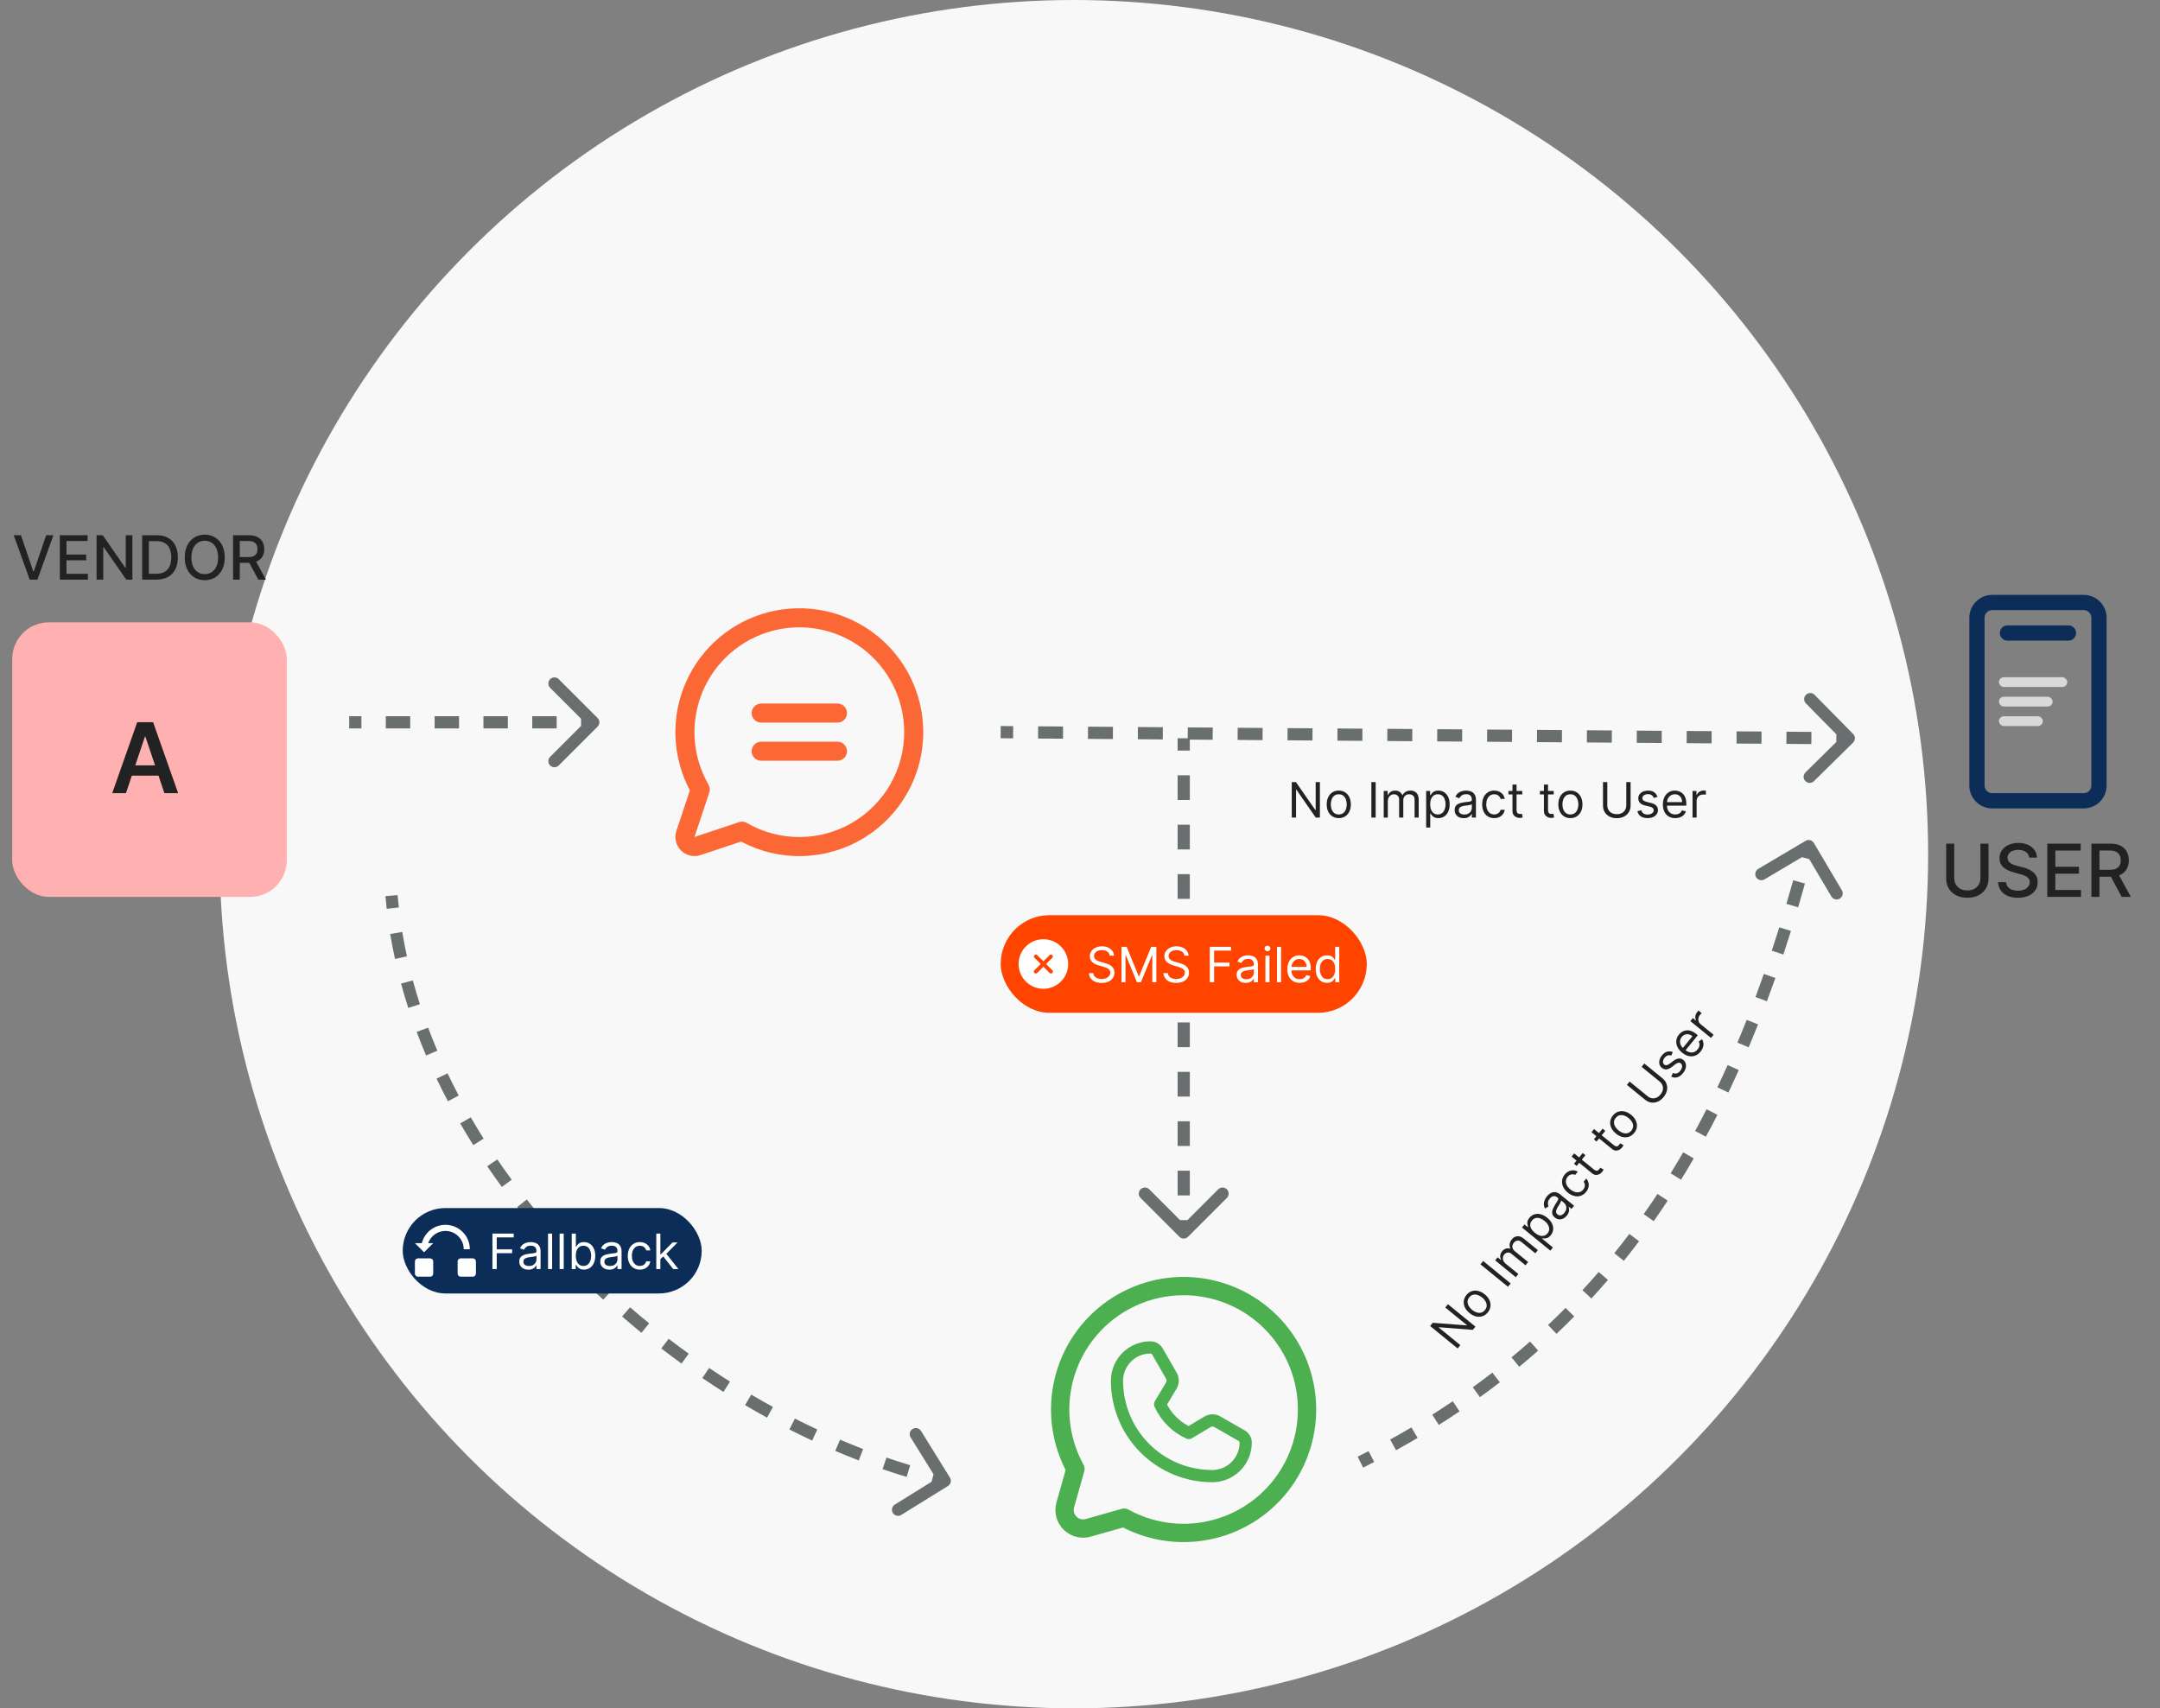 <svg width="354" height="280" viewBox="0 0 354 280" fill="none" xmlns="http://www.w3.org/2000/svg">
<rect x="0" y="0" width="354" height="280" fill="#808080" stroke="none"/>
<circle cx="176" cy="140" r="140" fill="#F8F8F8"/>
<path d="M138.812 116.875C138.812 117.289 138.648 117.687 138.355 117.98C138.062 118.273 137.664 118.437 137.25 118.437H124.75C124.336 118.437 123.938 118.273 123.645 117.98C123.352 117.687 123.187 117.289 123.187 116.875C123.187 116.461 123.352 116.063 123.645 115.77C123.938 115.477 124.336 115.312 124.75 115.312H137.25C137.664 115.312 138.062 115.477 138.355 115.77C138.648 116.063 138.812 116.461 138.812 116.875ZM137.25 121.562H124.75C124.336 121.562 123.938 121.727 123.645 122.02C123.352 122.313 123.187 122.711 123.187 123.125C123.187 123.539 123.352 123.937 123.645 124.23C123.938 124.523 124.336 124.687 124.75 124.687H137.25C137.664 124.687 138.062 124.523 138.355 124.23C138.648 123.937 138.812 123.539 138.812 123.125C138.812 122.711 138.648 122.313 138.355 122.02C138.062 121.727 137.664 121.562 137.25 121.562ZM151.312 120C151.313 123.507 150.406 126.954 148.679 130.007C146.952 133.059 144.465 135.612 141.458 137.418C138.452 139.223 135.029 140.22 131.524 140.31C128.018 140.401 124.549 139.582 121.453 137.934L114.803 140.15C114.252 140.334 113.661 140.361 113.096 140.227C112.531 140.094 112.015 139.806 111.604 139.396C111.194 138.985 110.906 138.469 110.773 137.904C110.639 137.339 110.666 136.748 110.85 136.197L113.066 129.547C111.617 126.823 110.808 123.804 110.7 120.721C110.592 117.637 111.188 114.569 112.442 111.75C113.696 108.931 115.577 106.435 117.94 104.451C120.303 102.467 123.087 101.048 126.081 100.301C129.074 99.553 132.199 99.498 135.217 100.138C138.235 100.779 141.068 102.099 143.5 103.998C145.932 105.896 147.9 108.324 149.253 111.097C150.607 113.87 151.311 116.914 151.312 120ZM148.188 120C148.187 117.364 147.579 114.763 146.413 112.398C145.246 110.034 143.551 107.97 141.459 106.366C139.366 104.761 136.933 103.66 134.347 103.146C131.761 102.633 129.092 102.721 126.545 103.405C123.999 104.088 121.644 105.348 119.662 107.087C117.681 108.826 116.126 110.998 115.118 113.434C114.11 115.87 113.676 118.506 113.85 121.136C114.023 123.767 114.8 126.323 116.119 128.605C116.23 128.797 116.299 129.01 116.321 129.23C116.343 129.45 116.318 129.673 116.248 129.883L113.812 137.187L121.117 134.752C121.276 134.698 121.443 134.67 121.611 134.67C121.886 134.67 122.155 134.743 122.393 134.881C125.005 136.393 127.97 137.19 130.989 137.191C134.008 137.193 136.974 136.4 139.589 134.892C142.203 133.383 144.375 131.213 145.884 128.599C147.394 125.984 148.188 123.019 148.188 120Z" fill="#FC6736"/>
<path d="M97.938 119.096C98.328 118.706 98.328 118.072 97.938 117.682L91.574 111.318C91.183 110.927 90.55 110.927 90.159 111.318C89.769 111.708 89.769 112.342 90.159 112.732L95.816 118.389L90.159 124.046C89.769 124.436 89.769 125.069 90.159 125.46C90.55 125.851 91.183 125.851 91.574 125.46L97.938 119.096ZM57.23 119.389H59.23V117.389H57.23V119.389ZM63.23 119.389H67.231V117.389H63.23V119.389ZM71.231 119.389H75.231V117.389H71.231V119.389ZM79.231 119.389H83.231V117.389H79.231V119.389ZM87.231 119.389H91.231V117.389H87.231V119.389ZM95.231 119.389H97.231V117.389H95.231V119.389ZM97.938 119.096C98.328 118.706 98.328 118.072 97.938 117.682L91.574 111.318C91.183 110.927 90.55 110.927 90.159 111.318C89.769 111.708 89.769 112.342 90.159 112.732L95.816 118.389L90.159 124.046C89.769 124.436 89.769 125.069 90.159 125.46C90.55 125.851 91.183 125.851 91.574 125.46L97.938 119.096ZM57.23 119.389H59.23V117.389H57.23V119.389ZM63.23 119.389H67.231V117.389H63.23V119.389ZM71.231 119.389H75.231V117.389H71.231V119.389ZM79.231 119.389H83.231V117.389H79.231V119.389ZM87.231 119.389H91.231V117.389H87.231V119.389ZM95.231 119.389H97.231V117.389H95.231V119.389Z" fill="#686F6E"/>
<path d="M193.293 202.707C193.683 203.098 194.317 203.098 194.707 202.707L201.071 196.343C201.462 195.953 201.462 195.319 201.071 194.929C200.681 194.538 200.047 194.538 199.657 194.929L194 200.586L188.343 194.929C187.953 194.538 187.319 194.538 186.929 194.929C186.538 195.319 186.538 195.953 186.929 196.343L193.293 202.707ZM193 121V123.025H195V121H193ZM193 127.075V131.125H195V127.075H193ZM193 135.175V139.225H195V135.175H193ZM193 143.275V147.325H195V143.275H193ZM193 151.375V155.425H195V151.375H193ZM193 159.475V163.525H195V159.475H193ZM193 167.575V171.625H195V167.575H193ZM193 175.675V179.725H195V175.675H193ZM193 183.775V187.825H195V183.775H193ZM193 191.875V195.925H195V191.875H193ZM193 199.975V202H195V199.975H193ZM193.293 202.707C193.683 203.098 194.317 203.098 194.707 202.707L201.071 196.343C201.462 195.953 201.462 195.319 201.071 194.929C200.681 194.538 200.047 194.538 199.657 194.929L194 200.586L188.343 194.929C187.953 194.538 187.319 194.538 186.929 194.929C186.538 195.319 186.538 195.953 186.929 196.343L193.293 202.707ZM193 121V123.025H195V121H193ZM193 127.075V131.125H195V127.075H193ZM193 135.175V139.225H195V135.175H193ZM193 143.275V147.325H195V143.275H193ZM193 151.375V155.425H195V151.375H193ZM193 159.475V163.525H195V159.475H193ZM193 167.575V171.625H195V167.575H193ZM193 175.675V179.725H195V175.675H193ZM193 183.775V187.825H195V183.775H193ZM193 191.875V195.925H195V191.875H193ZM193 199.975V202H195V199.975H193Z" fill="#686F6E"/>
<path d="M303.702 121.712C304.095 121.324 304.1 120.691 303.712 120.298L297.394 113.888C297.006 113.495 296.373 113.491 295.98 113.878C295.587 114.266 295.582 114.899 295.97 115.292L301.586 120.99L295.888 126.606C295.495 126.994 295.491 127.627 295.878 128.02C296.266 128.413 296.899 128.418 297.292 128.03L303.702 121.712ZM163.993 121L166.037 121.015L166.051 119.015L164.007 119L163.993 121ZM170.125 121.044L174.213 121.074L174.228 119.074L170.14 119.044L170.125 121.044ZM178.302 121.103L182.39 121.132L182.404 119.132L178.316 119.103L178.302 121.103ZM186.478 121.162L190.566 121.191L190.581 119.191L186.492 119.162L186.478 121.162ZM194.655 121.221L198.743 121.25L198.757 119.25L194.669 119.221L194.655 121.221ZM202.831 121.279L206.919 121.309L206.934 119.309L202.845 119.279L202.831 121.279ZM211.008 121.338L215.096 121.368L215.11 119.368L211.022 119.338L211.008 121.338ZM219.184 121.397L223.272 121.426L223.287 119.426L219.198 119.397L219.184 121.397ZM227.36 121.456L231.449 121.485L231.463 119.485L227.375 119.456L227.36 121.456ZM235.537 121.515L239.625 121.544L239.64 119.544L235.551 119.515L235.537 121.515ZM243.713 121.574L247.802 121.603L247.816 119.603L243.728 119.574L243.713 121.574ZM251.89 121.632L255.978 121.662L255.992 119.662L251.904 119.632L251.89 121.632ZM260.066 121.691L264.155 121.721L264.169 119.721L260.081 119.691L260.066 121.691ZM268.243 121.75L272.331 121.779L272.345 119.779L268.257 119.75L268.243 121.75ZM276.419 121.809L280.508 121.838L280.522 119.838L276.434 119.809L276.419 121.809ZM284.596 121.868L288.684 121.897L288.698 119.897L284.61 119.868L284.596 121.868ZM292.772 121.926L296.86 121.956L296.875 119.956L292.787 119.926L292.772 121.926ZM300.949 121.985L302.993 122L303.007 120L300.963 119.985L300.949 121.985ZM303.702 121.712C304.095 121.324 304.1 120.691 303.712 120.298L297.394 113.888C297.006 113.495 296.373 113.491 295.98 113.878C295.587 114.266 295.582 114.899 295.97 115.292L301.586 120.99L295.888 126.606C295.495 126.994 295.491 127.627 295.878 128.02C296.266 128.413 296.899 128.418 297.292 128.03L303.702 121.712ZM163.993 121L166.037 121.015L166.051 119.015L164.007 119L163.993 121ZM170.125 121.044L174.213 121.074L174.228 119.074L170.14 119.044L170.125 121.044ZM178.302 121.103L182.39 121.132L182.404 119.132L178.316 119.103L178.302 121.103ZM186.478 121.162L190.566 121.191L190.581 119.191L186.492 119.162L186.478 121.162ZM194.655 121.221L198.743 121.25L198.757 119.25L194.669 119.221L194.655 121.221ZM202.831 121.279L206.919 121.309L206.934 119.309L202.845 119.279L202.831 121.279ZM211.008 121.338L215.096 121.368L215.11 119.368L211.022 119.338L211.008 121.338ZM219.184 121.397L223.272 121.426L223.287 119.426L219.198 119.397L219.184 121.397ZM227.36 121.456L231.449 121.485L231.463 119.485L227.375 119.456L227.36 121.456ZM235.537 121.515L239.625 121.544L239.64 119.544L235.551 119.515L235.537 121.515ZM243.713 121.574L247.802 121.603L247.816 119.603L243.728 119.574L243.713 121.574ZM251.89 121.632L255.978 121.662L255.992 119.662L251.904 119.632L251.89 121.632ZM260.066 121.691L264.155 121.721L264.169 119.721L260.081 119.691L260.066 121.691ZM268.243 121.75L272.331 121.779L272.345 119.779L268.257 119.75L268.243 121.75ZM276.419 121.809L280.508 121.838L280.522 119.838L276.434 119.809L276.419 121.809ZM284.596 121.868L288.684 121.897L288.698 119.897L284.61 119.868L284.596 121.868ZM292.772 121.926L296.86 121.956L296.875 119.956L292.787 119.926L292.772 121.926ZM300.949 121.985L302.993 122L303.007 120L300.963 119.985L300.949 121.985Z" fill="#686F6E"/>
<path d="M297.277 138.173C296.995 137.697 296.382 137.54 295.907 137.822L288.162 142.407C287.687 142.688 287.53 143.301 287.811 143.777C288.093 144.252 288.706 144.409 289.181 144.128L296.065 140.052L300.141 146.936C300.422 147.411 301.036 147.569 301.511 147.287C301.986 147.006 302.143 146.393 301.862 145.917L297.277 138.173ZM223.401 240.542C224.01 240.236 224.616 239.926 225.217 239.614L224.296 237.839C223.702 238.147 223.104 238.453 222.503 238.755L223.401 240.542ZM228.8 237.692C229.994 237.031 231.17 236.358 232.33 235.672L231.312 233.95C230.168 234.627 229.008 235.291 227.831 235.943L228.8 237.692ZM235.801 233.549C236.954 232.821 238.089 232.079 239.208 231.324L238.089 229.666C236.987 230.411 235.868 231.141 234.733 231.859L235.801 233.549ZM242.545 228.993C243.649 228.196 244.736 227.384 245.807 226.557L244.584 224.975C243.531 225.788 242.461 226.587 241.374 227.372L242.545 228.993ZM248.988 224.016C250.036 223.149 251.068 222.267 252.083 221.369L250.758 219.871C249.76 220.754 248.745 221.622 247.714 222.474L248.988 224.016ZM255.088 218.62C256.074 217.686 257.044 216.736 257.998 215.769L256.574 214.364C255.637 215.315 254.683 216.249 253.713 217.167L255.088 218.62ZM260.809 212.822C261.728 211.825 262.631 210.812 263.519 209.782L262.004 208.476C261.131 209.49 260.243 210.486 259.339 211.466L260.809 212.822ZM266.125 206.653C266.974 205.599 267.808 204.529 268.627 203.441L267.029 202.238C266.223 203.308 265.402 204.362 264.568 205.399L266.125 206.653ZM271.023 200.15C271.801 199.046 272.564 197.925 273.314 196.787L271.645 195.686C270.906 196.808 270.153 197.912 269.388 198.999L271.023 200.15ZM275.502 193.356C276.21 192.209 276.906 191.045 277.588 189.864L275.857 188.863C275.184 190.028 274.498 191.175 273.8 192.306L275.502 193.356ZM279.575 186.316C280.216 185.132 280.846 183.932 281.464 182.716L279.681 181.81C279.071 183.011 278.449 184.195 277.816 185.363L279.575 186.316ZM283.26 179.07C283.839 177.857 284.408 176.628 284.966 175.383L283.141 174.565C282.589 175.795 282.027 177.01 281.455 178.209L283.26 179.07ZM286.585 171.658C287.106 170.42 287.619 169.167 288.121 167.899L286.262 167.162C285.764 168.417 285.258 169.657 284.742 170.881L286.585 171.658ZM289.579 164.109C290.048 162.851 290.509 161.579 290.962 160.292L289.075 159.629C288.627 160.904 288.17 162.164 287.705 163.41L289.579 164.109ZM292.273 156.449C292.696 155.175 293.11 153.887 293.518 152.584L291.609 151.987C291.205 153.279 290.794 154.557 290.375 155.82L292.273 156.449ZM294.695 148.706C295.075 147.422 295.447 146.125 295.812 144.813L293.886 144.276C293.523 145.578 293.153 146.866 292.777 148.14L294.695 148.706ZM296.872 140.903C297.045 140.249 297.216 139.591 297.385 138.93L295.448 138.434C295.279 139.09 295.11 139.744 294.938 140.394L296.872 140.903ZM297.277 138.173C296.995 137.697 296.382 137.54 295.907 137.822L288.162 142.407C287.687 142.688 287.53 143.301 287.811 143.777C288.093 144.252 288.706 144.409 289.181 144.128L296.065 140.052L300.141 146.936C300.422 147.411 301.036 147.569 301.511 147.287C301.986 147.006 302.143 146.393 301.862 145.917L297.277 138.173ZM223.401 240.542C224.01 240.236 224.616 239.926 225.217 239.614L224.296 237.839C223.702 238.147 223.104 238.453 222.503 238.755L223.401 240.542ZM228.8 237.692C229.994 237.031 231.17 236.358 232.33 235.672L231.312 233.95C230.168 234.627 229.008 235.291 227.831 235.943L228.8 237.692ZM235.801 233.549C236.954 232.821 238.089 232.079 239.208 231.324L238.089 229.666C236.987 230.411 235.868 231.141 234.733 231.859L235.801 233.549ZM242.545 228.993C243.649 228.196 244.736 227.384 245.807 226.557L244.584 224.975C243.531 225.788 242.461 226.587 241.374 227.372L242.545 228.993ZM248.988 224.016C250.036 223.149 251.068 222.267 252.083 221.369L250.758 219.871C249.76 220.754 248.745 221.622 247.714 222.474L248.988 224.016ZM255.088 218.62C256.074 217.686 257.044 216.736 257.998 215.769L256.574 214.364C255.637 215.315 254.683 216.249 253.713 217.167L255.088 218.62ZM260.809 212.822C261.728 211.825 262.631 210.812 263.519 209.782L262.004 208.476C261.131 209.49 260.243 210.486 259.339 211.466L260.809 212.822ZM266.125 206.653C266.974 205.599 267.808 204.529 268.627 203.441L267.029 202.238C266.223 203.308 265.402 204.362 264.568 205.399L266.125 206.653ZM271.023 200.15C271.801 199.046 272.564 197.925 273.314 196.787L271.645 195.686C270.906 196.808 270.153 197.912 269.388 198.999L271.023 200.15ZM275.502 193.356C276.21 192.209 276.906 191.045 277.588 189.864L275.857 188.863C275.184 190.028 274.498 191.175 273.8 192.306L275.502 193.356ZM279.575 186.316C280.216 185.132 280.846 183.932 281.464 182.716L279.681 181.81C279.071 183.011 278.449 184.195 277.816 185.363L279.575 186.316ZM283.26 179.07C283.839 177.857 284.408 176.628 284.966 175.383L283.141 174.565C282.589 175.795 282.027 177.01 281.455 178.209L283.26 179.07ZM286.585 171.658C287.106 170.42 287.619 169.167 288.121 167.899L286.262 167.162C285.764 168.417 285.258 169.657 284.742 170.881L286.585 171.658ZM289.579 164.109C290.048 162.851 290.509 161.579 290.962 160.292L289.075 159.629C288.627 160.904 288.17 162.164 287.705 163.41L289.579 164.109ZM292.273 156.449C292.696 155.175 293.11 153.887 293.518 152.584L291.609 151.987C291.205 153.279 290.794 154.557 290.375 155.82L292.273 156.449ZM294.695 148.706C295.075 147.422 295.447 146.125 295.812 144.813L293.886 144.276C293.523 145.578 293.153 146.866 292.777 148.14L294.695 148.706ZM296.872 140.903C297.045 140.249 297.216 139.591 297.385 138.93L295.448 138.434C295.279 139.09 295.11 139.744 294.938 140.394L296.872 140.903Z" fill="#686F6E"/>
<rect x="164" y="150" width="60" height="16" rx="8" fill="#FF4400"/>
<path d="M171 153.938C170.197 153.938 169.411 154.176 168.743 154.622C168.075 155.069 167.554 155.703 167.247 156.445C166.939 157.188 166.859 158.005 167.016 158.793C167.172 159.581 167.559 160.304 168.127 160.873C168.696 161.441 169.419 161.828 170.207 161.984C170.995 162.141 171.812 162.061 172.555 161.753C173.297 161.446 173.931 160.925 174.378 160.257C174.824 159.589 175.063 158.803 175.063 158C175.06 156.923 174.632 155.891 173.87 155.13C173.109 154.368 172.077 153.94 171 153.938ZM172.473 159.027C172.531 159.087 172.564 159.167 172.564 159.25C172.564 159.333 172.531 159.413 172.473 159.473C172.413 159.53 172.333 159.563 172.25 159.563C172.167 159.563 172.087 159.53 172.027 159.473L171 158.441L169.973 159.473C169.913 159.53 169.833 159.563 169.75 159.563C169.667 159.563 169.587 159.53 169.527 159.473C169.469 159.413 169.436 159.333 169.436 159.25C169.436 159.167 169.469 159.087 169.527 159.027L170.559 158L169.527 156.973C169.478 156.912 169.452 156.835 169.456 156.756C169.46 156.678 169.493 156.604 169.548 156.548C169.604 156.493 169.678 156.46 169.756 156.456C169.835 156.452 169.912 156.478 169.973 156.527L171 157.559L172.027 156.527C172.088 156.478 172.165 156.452 172.244 156.456C172.322 156.46 172.396 156.493 172.452 156.548C172.507 156.604 172.54 156.678 172.544 156.756C172.548 156.835 172.522 156.912 172.473 156.973L171.441 158L172.473 159.027Z" fill="white"/>
<path d="M181.886 156.636C181.852 156.348 181.714 156.125 181.472 155.966C181.229 155.807 180.932 155.727 180.58 155.727C180.322 155.727 180.097 155.769 179.903 155.852C179.712 155.936 179.563 156.05 179.455 156.196C179.348 156.342 179.295 156.508 179.295 156.693C179.295 156.848 179.332 156.982 179.406 157.094C179.482 157.204 179.579 157.295 179.696 157.369C179.813 157.441 179.937 157.501 180.065 157.548C180.194 157.594 180.312 157.631 180.42 157.659L181.011 157.818C181.163 157.858 181.331 157.913 181.517 157.983C181.705 158.053 181.884 158.149 182.054 158.27C182.226 158.389 182.368 158.543 182.48 158.73C182.592 158.918 182.648 159.148 182.648 159.42C182.648 159.735 182.565 160.019 182.401 160.273C182.238 160.527 181.999 160.728 181.685 160.878C181.372 161.027 180.992 161.102 180.545 161.102C180.129 161.102 179.768 161.035 179.463 160.901C179.16 160.766 178.921 160.579 178.747 160.338C178.575 160.098 178.477 159.818 178.455 159.5H179.182C179.201 159.72 179.275 159.902 179.403 160.045C179.534 160.187 179.699 160.294 179.898 160.364C180.098 160.432 180.314 160.466 180.545 160.466C180.814 160.466 181.056 160.422 181.27 160.335C181.484 160.246 181.653 160.123 181.778 159.966C181.903 159.807 181.966 159.621 181.966 159.409C181.966 159.216 181.912 159.059 181.804 158.938C181.696 158.816 181.554 158.718 181.378 158.642C181.202 158.566 181.011 158.5 180.807 158.443L180.091 158.239C179.636 158.108 179.277 157.921 179.011 157.679C178.746 157.437 178.614 157.119 178.614 156.727C178.614 156.402 178.702 156.117 178.878 155.875C179.056 155.631 179.295 155.441 179.594 155.307C179.895 155.17 180.231 155.102 180.602 155.102C180.977 155.102 181.311 155.17 181.602 155.304C181.894 155.437 182.125 155.618 182.295 155.849C182.468 156.08 182.559 156.343 182.568 156.636H181.886ZM183.806 155.182H184.647L186.624 160.011H186.692L188.67 155.182H189.511V161H188.852V156.58H188.795L186.977 161H186.34L184.522 156.58H184.465V161H183.806V155.182ZM194.105 156.636C194.071 156.348 193.933 156.125 193.69 155.966C193.448 155.807 193.151 155.727 192.798 155.727C192.541 155.727 192.315 155.769 192.122 155.852C191.931 155.936 191.781 156.05 191.673 156.196C191.567 156.342 191.514 156.508 191.514 156.693C191.514 156.848 191.551 156.982 191.625 157.094C191.701 157.204 191.797 157.295 191.915 157.369C192.032 157.441 192.155 157.501 192.284 157.548C192.413 157.594 192.531 157.631 192.639 157.659L193.23 157.818C193.382 157.858 193.55 157.913 193.736 157.983C193.923 158.053 194.102 158.149 194.273 158.27C194.445 158.389 194.587 158.543 194.699 158.73C194.811 158.918 194.866 159.148 194.866 159.42C194.866 159.735 194.784 160.019 194.619 160.273C194.456 160.527 194.218 160.728 193.903 160.878C193.591 161.027 193.211 161.102 192.764 161.102C192.348 161.102 191.987 161.035 191.682 160.901C191.379 160.766 191.14 160.579 190.966 160.338C190.794 160.098 190.696 159.818 190.673 159.5H191.401C191.42 159.72 191.493 159.902 191.622 160.045C191.753 160.187 191.918 160.294 192.116 160.364C192.317 160.432 192.533 160.466 192.764 160.466C193.033 160.466 193.275 160.422 193.489 160.335C193.703 160.246 193.872 160.123 193.997 159.966C194.122 159.807 194.185 159.621 194.185 159.409C194.185 159.216 194.131 159.059 194.023 158.938C193.915 158.816 193.773 158.718 193.597 158.642C193.42 158.566 193.23 158.5 193.026 158.443L192.31 158.239C191.855 158.108 191.495 157.921 191.23 157.679C190.965 157.437 190.832 157.119 190.832 156.727C190.832 156.402 190.92 156.117 191.097 155.875C191.275 155.631 191.513 155.441 191.812 155.307C192.114 155.17 192.45 155.102 192.821 155.102C193.196 155.102 193.529 155.17 193.821 155.304C194.113 155.437 194.344 155.618 194.514 155.849C194.687 156.08 194.777 156.343 194.787 156.636H194.105ZM198.275 161V155.182H201.763V155.807H198.979V157.773H201.502V158.398H198.979V161H198.275ZM204.163 161.102C203.887 161.102 203.636 161.05 203.411 160.946C203.185 160.84 203.006 160.688 202.874 160.489C202.741 160.288 202.675 160.045 202.675 159.761C202.675 159.511 202.724 159.309 202.822 159.153C202.921 158.996 203.053 158.873 203.217 158.784C203.382 158.695 203.564 158.629 203.763 158.585C203.964 158.54 204.165 158.504 204.368 158.477C204.633 158.443 204.848 158.418 205.013 158.401C205.179 158.382 205.301 158.35 205.376 158.307C205.454 158.263 205.493 158.187 205.493 158.08V158.057C205.493 157.777 205.416 157.559 205.263 157.403C205.111 157.248 204.881 157.17 204.572 157.17C204.252 157.17 204.001 157.241 203.82 157.381C203.638 157.521 203.51 157.67 203.436 157.83L202.8 157.602C202.913 157.337 203.065 157.131 203.254 156.983C203.446 156.833 203.654 156.729 203.879 156.67C204.107 156.61 204.33 156.58 204.55 156.58C204.69 156.58 204.851 156.597 205.033 156.631C205.216 156.663 205.393 156.73 205.564 156.832C205.736 156.935 205.879 157.089 205.993 157.295C206.107 157.502 206.163 157.778 206.163 158.125V161H205.493V160.409H205.459C205.413 160.504 205.338 160.605 205.232 160.713C205.125 160.821 204.984 160.913 204.808 160.989C204.632 161.064 204.417 161.102 204.163 161.102ZM204.266 160.5C204.531 160.5 204.754 160.448 204.936 160.344C205.12 160.24 205.258 160.105 205.351 159.94C205.446 159.776 205.493 159.602 205.493 159.42V158.807C205.464 158.841 205.402 158.872 205.305 158.901C205.211 158.927 205.101 158.951 204.976 158.972C204.853 158.991 204.732 159.008 204.615 159.023C204.5 159.036 204.406 159.047 204.334 159.057C204.16 159.08 203.997 159.116 203.845 159.168C203.696 159.217 203.574 159.292 203.482 159.392C203.391 159.491 203.345 159.625 203.345 159.795C203.345 160.028 203.431 160.205 203.604 160.324C203.778 160.441 203.999 160.5 204.266 160.5ZM207.387 161V156.636H208.058V161H207.387ZM207.728 155.909C207.597 155.909 207.485 155.865 207.39 155.776C207.297 155.687 207.251 155.58 207.251 155.455C207.251 155.33 207.297 155.223 207.39 155.134C207.485 155.045 207.597 155 207.728 155C207.859 155 207.97 155.045 208.063 155.134C208.158 155.223 208.205 155.33 208.205 155.455C208.205 155.58 208.158 155.687 208.063 155.776C207.97 155.865 207.859 155.909 207.728 155.909ZM209.956 155.182V161H209.286V155.182H209.956ZM213.013 161.091C212.593 161.091 212.23 160.998 211.925 160.812C211.622 160.625 211.388 160.364 211.224 160.028C211.061 159.691 210.979 159.299 210.979 158.852C210.979 158.405 211.061 158.011 211.224 157.67C211.388 157.328 211.618 157.061 211.911 156.869C212.207 156.676 212.551 156.58 212.945 156.58C213.173 156.58 213.397 156.617 213.619 156.693C213.84 156.769 214.042 156.892 214.224 157.062C214.406 157.231 214.55 157.455 214.658 157.733C214.766 158.011 214.82 158.354 214.82 158.761V159.045H211.457V158.466H214.138C214.138 158.22 214.089 158 213.991 157.807C213.894 157.614 213.756 157.461 213.576 157.349C213.398 157.238 213.188 157.182 212.945 157.182C212.678 157.182 212.447 157.248 212.252 157.381C212.059 157.511 211.91 157.682 211.806 157.892C211.702 158.102 211.65 158.328 211.65 158.568V158.955C211.65 159.284 211.707 159.563 211.82 159.793C211.936 160.02 212.096 160.193 212.3 160.312C212.505 160.43 212.743 160.489 213.013 160.489C213.19 160.489 213.349 160.464 213.491 160.415C213.635 160.364 213.759 160.288 213.863 160.188C213.967 160.085 214.048 159.958 214.104 159.807L214.752 159.989C214.684 160.208 214.569 160.402 214.408 160.568C214.247 160.733 214.049 160.862 213.812 160.955C213.575 161.045 213.309 161.091 213.013 161.091ZM217.488 161.091C217.124 161.091 216.803 160.999 216.525 160.815C216.246 160.63 216.029 160.368 215.871 160.031C215.714 159.692 215.636 159.292 215.636 158.83C215.636 158.371 215.714 157.973 215.871 157.636C216.029 157.299 216.247 157.039 216.528 156.855C216.808 156.671 217.132 156.58 217.499 156.58C217.783 156.58 218.008 156.627 218.173 156.722C218.339 156.814 218.466 156.92 218.553 157.04C218.642 157.157 218.711 157.254 218.761 157.33H218.817V155.182H219.488V161H218.84V160.33H218.761C218.711 160.409 218.641 160.509 218.55 160.631C218.46 160.75 218.33 160.857 218.161 160.952C217.993 161.045 217.768 161.091 217.488 161.091ZM217.579 160.489C217.848 160.489 218.075 160.419 218.261 160.278C218.446 160.136 218.587 159.94 218.684 159.69C218.781 159.438 218.829 159.148 218.829 158.818C218.829 158.492 218.781 158.207 218.687 157.963C218.592 157.717 218.452 157.526 218.266 157.389C218.081 157.251 217.852 157.182 217.579 157.182C217.295 157.182 217.058 157.255 216.869 157.401C216.681 157.545 216.54 157.741 216.445 157.989C216.353 158.235 216.306 158.511 216.306 158.818C216.306 159.129 216.353 159.411 216.448 159.665C216.545 159.917 216.687 160.117 216.874 160.267C217.064 160.415 217.299 160.489 217.579 160.489Z" fill="white"/>
<path d="M155.36 243.556C155.829 243.265 155.974 242.648 155.683 242.179L150.941 234.529C150.65 234.06 150.034 233.915 149.564 234.206C149.095 234.497 148.95 235.114 149.241 235.583L153.456 242.383L146.656 246.597C146.187 246.888 146.042 247.505 146.333 247.974C146.624 248.444 147.241 248.588 147.71 248.297L155.36 243.556ZM63.171 146.878C63.23 147.571 63.298 148.263 63.375 148.954L65.363 148.731C65.287 148.059 65.221 147.385 65.164 146.71L63.171 146.878ZM63.948 153.081C64.175 154.451 64.438 155.814 64.736 157.171L66.689 156.744C66.399 155.419 66.143 154.089 65.921 152.754L63.948 153.081ZM65.727 161.215C66.091 162.553 66.487 163.883 66.914 165.205L68.817 164.589C68.399 163.297 68.012 161.997 67.657 160.691L65.727 161.215ZM68.286 169.133C68.772 170.429 69.287 171.716 69.832 172.994L71.672 172.21C71.139 170.958 70.634 169.699 70.159 168.431L68.286 169.133ZM71.543 176.783C72.138 178.031 72.761 179.269 73.409 180.497L75.178 179.563C74.542 178.359 73.931 177.145 73.348 175.922L71.543 176.783ZM75.421 184.132C76.113 185.327 76.83 186.512 77.57 187.686L79.262 186.619C78.535 185.466 77.831 184.303 77.152 183.129L75.421 184.132ZM79.848 191.155C80.626 192.296 81.427 193.424 82.248 194.541L83.859 193.356C83.052 192.258 82.265 191.149 81.5 190.028L79.848 191.155ZM84.762 197.841C85.618 198.924 86.493 199.996 87.386 201.053L88.914 199.763C88.035 198.722 87.174 197.668 86.332 196.601L84.762 197.841ZM90.112 204.179C91.037 205.205 91.979 206.217 92.937 207.215L94.38 205.83C93.436 204.847 92.508 203.85 91.598 202.84L90.112 204.179ZM95.855 210.161C96.842 211.128 97.844 212.079 98.861 213.016L100.216 211.545C99.214 210.622 98.227 209.684 97.254 208.732L95.855 210.161ZM101.952 215.778C102.997 216.683 104.055 217.573 105.125 218.445L106.389 216.896C105.334 216.036 104.292 215.159 103.262 214.266L101.952 215.778ZM108.375 221.017C109.473 221.859 110.581 222.684 111.7 223.49L112.87 221.868C111.767 221.073 110.674 220.26 109.592 219.43L108.375 221.017ZM115.099 225.864C116.246 226.64 117.403 227.397 118.568 228.135L119.638 226.445C118.49 225.718 117.35 224.972 116.219 224.208L115.099 225.864ZM122.105 230.299C123.299 231.004 124.5 231.689 125.708 232.353L126.671 230.6C125.482 229.946 124.299 229.272 123.122 228.577L122.105 230.299ZM129.374 234.292C130.612 234.921 131.855 235.528 133.102 236.111L133.95 234.3C132.723 233.726 131.499 233.129 130.281 232.509L129.374 234.292ZM136.89 237.806C138.169 238.352 139.452 238.873 140.736 239.368L141.456 237.502C140.194 237.015 138.933 236.503 137.676 235.966L136.89 237.806ZM144.636 240.791C145.954 241.244 147.272 241.67 148.59 242.067L149.167 240.152C147.874 239.762 146.58 239.345 145.287 238.9L144.636 240.791ZM152.593 243.185C153.264 243.357 153.934 243.522 154.604 243.679L155.061 241.732C154.405 241.578 153.748 241.417 153.091 241.248L152.593 243.185ZM155.36 243.556C155.829 243.265 155.974 242.648 155.683 242.179L150.941 234.529C150.65 234.06 150.034 233.915 149.564 234.206C149.095 234.497 148.95 235.114 149.241 235.583L153.456 242.383L146.656 246.597C146.187 246.888 146.042 247.505 146.333 247.974C146.624 248.444 147.241 248.588 147.71 248.297L155.36 243.556ZM63.171 146.878C63.23 147.571 63.298 148.263 63.375 148.954L65.363 148.731C65.287 148.059 65.221 147.385 65.164 146.71L63.171 146.878ZM63.948 153.081C64.175 154.451 64.438 155.814 64.736 157.171L66.689 156.744C66.399 155.419 66.143 154.089 65.921 152.754L63.948 153.081ZM65.727 161.215C66.091 162.553 66.487 163.883 66.914 165.205L68.817 164.589C68.399 163.297 68.012 161.997 67.657 160.691L65.727 161.215ZM68.286 169.133C68.772 170.429 69.287 171.716 69.832 172.994L71.672 172.21C71.139 170.958 70.634 169.699 70.159 168.431L68.286 169.133ZM71.543 176.783C72.138 178.031 72.761 179.269 73.409 180.497L75.178 179.563C74.542 178.359 73.931 177.145 73.348 175.922L71.543 176.783ZM75.421 184.132C76.113 185.327 76.83 186.512 77.57 187.686L79.262 186.619C78.535 185.466 77.831 184.303 77.152 183.129L75.421 184.132ZM79.848 191.155C80.626 192.296 81.427 193.424 82.248 194.541L83.859 193.356C83.052 192.258 82.265 191.149 81.5 190.028L79.848 191.155ZM84.762 197.841C85.618 198.924 86.493 199.996 87.386 201.053L88.914 199.763C88.035 198.722 87.174 197.668 86.332 196.601L84.762 197.841ZM90.112 204.179C91.037 205.205 91.979 206.217 92.937 207.215L94.38 205.83C93.436 204.847 92.508 203.85 91.598 202.84L90.112 204.179ZM95.855 210.161C96.842 211.128 97.844 212.079 98.861 213.016L100.216 211.545C99.214 210.622 98.227 209.684 97.254 208.732L95.855 210.161ZM101.952 215.778C102.997 216.683 104.055 217.573 105.125 218.445L106.389 216.896C105.334 216.036 104.292 215.159 103.262 214.266L101.952 215.778ZM108.375 221.017C109.473 221.859 110.581 222.684 111.7 223.49L112.87 221.868C111.767 221.073 110.674 220.26 109.592 219.43L108.375 221.017ZM115.099 225.864C116.246 226.64 117.403 227.397 118.568 228.135L119.638 226.445C118.49 225.718 117.35 224.972 116.219 224.208L115.099 225.864ZM122.105 230.299C123.299 231.004 124.5 231.689 125.708 232.353L126.671 230.6C125.482 229.946 124.299 229.272 123.122 228.577L122.105 230.299ZM129.374 234.292C130.612 234.921 131.855 235.528 133.102 236.111L133.95 234.3C132.723 233.726 131.499 233.129 130.281 232.509L129.374 234.292ZM136.89 237.806C138.169 238.352 139.452 238.873 140.736 239.368L141.456 237.502C140.194 237.015 138.933 236.503 137.676 235.966L136.89 237.806ZM144.636 240.791C145.954 241.244 147.272 241.67 148.59 242.067L149.167 240.152C147.874 239.762 146.58 239.345 145.287 238.9L144.636 240.791ZM152.593 243.185C153.264 243.357 153.934 243.522 154.604 243.679L155.061 241.732C154.405 241.578 153.748 241.417 153.091 241.248L152.593 243.185Z" fill="#686F6E"/>
<rect x="66" y="198" width="49" height="14" rx="7" fill="#0C2D57"/>
<path d="M75.5 206.25H77.5C77.776 206.25 78 206.474 78 206.75V208.75C78 209.026 77.776 209.25 77.5 209.25H75.5C75.224 209.25 75 209.026 75 208.75V206.75C75 206.474 75.224 206.25 75.5 206.25ZM71 208.75V206.75C71 206.474 70.776 206.25 70.5 206.25H68.5C68.224 206.25 68 206.474 68 206.75V208.75C68 209.026 68.224 209.25 68.5 209.25H70.5C70.776 209.25 71 209.026 71 208.75ZM68 203.75L69.5 205.25L71 203.75H70.176C70.589 202.587 71.697 201.75 73 201.75C74.654 201.75 76 203.096 76 204.75H77C77 202.541 75.209 200.75 73 200.75C71.137 200.75 69.578 202.026 69.134 203.75H68Z" fill="white"/>
<path d="M80.704 208V202.182H84.193V202.807H81.409V204.773H83.932V205.398H81.409V208H80.704ZM86.593 208.102C86.317 208.102 86.066 208.05 85.84 207.946C85.615 207.84 85.436 207.688 85.303 207.489C85.171 207.288 85.104 207.045 85.104 206.761C85.104 206.511 85.154 206.309 85.252 206.153C85.351 205.996 85.482 205.873 85.647 205.784C85.812 205.695 85.994 205.629 86.192 205.585C86.393 205.54 86.595 205.504 86.798 205.477C87.063 205.443 87.278 205.418 87.442 205.401C87.609 205.382 87.73 205.35 87.806 205.307C87.884 205.263 87.923 205.187 87.923 205.08V205.057C87.923 204.777 87.846 204.559 87.692 204.403C87.541 204.248 87.311 204.17 87.002 204.17C86.682 204.17 86.431 204.241 86.249 204.381C86.067 204.521 85.94 204.67 85.866 204.83L85.229 204.602C85.343 204.337 85.495 204.131 85.684 203.983C85.875 203.833 86.084 203.729 86.309 203.67C86.536 203.61 86.76 203.58 86.979 203.58C87.12 203.58 87.281 203.597 87.462 203.631C87.646 203.663 87.823 203.73 87.994 203.832C88.166 203.935 88.309 204.089 88.423 204.295C88.536 204.502 88.593 204.778 88.593 205.125V208H87.923V207.409H87.888C87.843 207.504 87.767 207.605 87.661 207.713C87.555 207.821 87.414 207.913 87.238 207.989C87.062 208.064 86.847 208.102 86.593 208.102ZM86.695 207.5C86.96 207.5 87.184 207.448 87.366 207.344C87.549 207.24 87.688 207.105 87.781 206.94C87.875 206.776 87.923 206.602 87.923 206.42V205.807C87.894 205.841 87.832 205.872 87.735 205.901C87.64 205.927 87.531 205.951 87.406 205.972C87.282 205.991 87.162 206.008 87.045 206.023C86.929 206.036 86.835 206.047 86.763 206.057C86.589 206.08 86.426 206.116 86.275 206.168C86.125 206.217 86.004 206.292 85.911 206.392C85.82 206.491 85.775 206.625 85.775 206.795C85.775 207.028 85.861 207.205 86.033 207.324C86.208 207.441 86.428 207.5 86.695 207.5ZM90.487 202.182V208H89.817V202.182H90.487ZM92.386 202.182V208H91.715V202.182H92.386ZM93.704 208V202.182H94.375V204.33H94.432C94.481 204.254 94.549 204.157 94.636 204.04C94.725 203.92 94.852 203.814 95.017 203.722C95.184 203.627 95.409 203.58 95.693 203.58C96.061 203.58 96.385 203.671 96.665 203.855C96.945 204.039 97.164 204.299 97.321 204.636C97.478 204.973 97.557 205.371 97.557 205.83C97.557 206.292 97.478 206.692 97.321 207.031C97.164 207.368 96.946 207.63 96.668 207.815C96.389 207.999 96.068 208.091 95.704 208.091C95.424 208.091 95.2 208.045 95.031 207.952C94.863 207.857 94.733 207.75 94.642 207.631C94.551 207.509 94.481 207.409 94.432 207.33H94.352V208H93.704ZM94.364 205.818C94.364 206.148 94.412 206.438 94.508 206.69C94.605 206.94 94.746 207.136 94.932 207.278C95.117 207.419 95.345 207.489 95.614 207.489C95.894 207.489 96.128 207.415 96.315 207.267C96.505 207.117 96.647 206.917 96.742 206.665C96.838 206.411 96.886 206.129 96.886 205.818C96.886 205.511 96.839 205.235 96.744 204.989C96.651 204.741 96.51 204.545 96.321 204.401C96.133 204.255 95.898 204.182 95.614 204.182C95.341 204.182 95.112 204.251 94.926 204.389C94.74 204.526 94.6 204.717 94.506 204.963C94.411 205.207 94.364 205.492 94.364 205.818ZM99.867 208.102C99.59 208.102 99.339 208.05 99.114 207.946C98.888 207.84 98.709 207.688 98.577 207.489C98.444 207.288 98.378 207.045 98.378 206.761C98.378 206.511 98.427 206.309 98.526 206.153C98.624 205.996 98.756 205.873 98.921 205.784C99.085 205.695 99.267 205.629 99.466 205.585C99.667 205.54 99.868 205.504 100.071 205.477C100.336 205.443 100.551 205.418 100.716 205.401C100.883 205.382 101.004 205.35 101.08 205.307C101.157 205.263 101.196 205.187 101.196 205.08V205.057C101.196 204.777 101.119 204.559 100.966 204.403C100.814 204.248 100.584 204.17 100.276 204.17C99.956 204.17 99.704 204.241 99.523 204.381C99.341 204.521 99.213 204.67 99.139 204.83L98.503 204.602C98.617 204.337 98.768 204.131 98.957 203.983C99.149 203.833 99.357 203.729 99.582 203.67C99.81 203.61 100.033 203.58 100.253 203.58C100.393 203.58 100.554 203.597 100.736 203.631C100.92 203.663 101.097 203.73 101.267 203.832C101.439 203.935 101.582 204.089 101.696 204.295C101.81 204.502 101.866 204.778 101.866 205.125V208H101.196V207.409H101.162C101.116 207.504 101.041 207.605 100.935 207.713C100.829 207.821 100.688 207.913 100.511 207.989C100.335 208.064 100.12 208.102 99.867 208.102ZM99.969 207.5C100.234 207.5 100.457 207.448 100.639 207.344C100.823 207.24 100.961 207.105 101.054 206.94C101.149 206.776 101.196 206.602 101.196 206.42V205.807C101.168 205.841 101.105 205.872 101.009 205.901C100.914 205.927 100.804 205.951 100.679 205.972C100.556 205.991 100.436 206.008 100.318 206.023C100.203 206.036 100.109 206.047 100.037 206.057C99.863 206.08 99.7 206.116 99.548 206.168C99.399 206.217 99.278 206.292 99.185 206.392C99.094 206.491 99.048 206.625 99.048 206.795C99.048 207.028 99.135 207.205 99.307 207.324C99.481 207.441 99.702 207.5 99.969 207.5ZM104.863 208.091C104.454 208.091 104.102 207.994 103.806 207.801C103.511 207.608 103.283 207.342 103.124 207.003C102.965 206.664 102.886 206.277 102.886 205.841C102.886 205.398 102.967 205.007 103.13 204.668C103.295 204.327 103.524 204.061 103.817 203.869C104.113 203.676 104.458 203.58 104.852 203.58C105.158 203.58 105.435 203.636 105.681 203.75C105.927 203.864 106.129 204.023 106.286 204.227C106.443 204.432 106.541 204.67 106.579 204.943H105.908C105.857 204.744 105.744 204.568 105.567 204.415C105.393 204.259 105.158 204.182 104.863 204.182C104.602 204.182 104.372 204.25 104.175 204.386C103.98 204.521 103.828 204.711 103.718 204.957C103.61 205.202 103.556 205.489 103.556 205.818C103.556 206.155 103.609 206.449 103.715 206.699C103.823 206.949 103.975 207.143 104.17 207.281C104.367 207.42 104.598 207.489 104.863 207.489C105.037 207.489 105.195 207.458 105.337 207.398C105.479 207.337 105.6 207.25 105.698 207.136C105.797 207.023 105.867 206.886 105.908 206.727H106.579C106.541 206.985 106.447 207.217 106.298 207.423C106.15 207.628 105.954 207.791 105.71 207.912C105.467 208.031 105.185 208.091 104.863 208.091ZM108.184 206.409L108.173 205.58H108.309L110.218 203.636H111.048L109.013 205.693H108.957L108.184 206.409ZM107.559 208V202.182H108.229V208H107.559ZM110.332 208L108.627 205.841L109.104 205.375L111.184 208H110.332Z" fill="white"/>
<path d="M341.5 97.5H326.5C325.505 97.5 324.552 97.895 323.848 98.598C323.145 99.302 322.75 100.255 322.75 101.25V128.75C322.75 129.745 323.145 130.698 323.848 131.402C324.552 132.105 325.505 132.5 326.5 132.5H341.5C342.495 132.5 343.448 132.105 344.152 131.402C344.855 130.698 345.25 129.745 345.25 128.75V101.25C345.25 100.255 344.855 99.302 344.152 98.598C343.448 97.895 342.495 97.5 341.5 97.5ZM342.75 128.75C342.75 129.082 342.618 129.399 342.384 129.634C342.149 129.868 341.832 130 341.5 130H326.5C326.168 130 325.851 129.868 325.616 129.634C325.382 129.399 325.25 129.082 325.25 128.75V101.25C325.25 100.918 325.382 100.601 325.616 100.366C325.851 100.132 326.168 100 326.5 100H341.5C341.832 100 342.149 100.132 342.384 100.366C342.618 100.601 342.75 100.918 342.75 101.25V128.75ZM340.25 103.75C340.25 104.082 340.118 104.399 339.884 104.634C339.649 104.868 339.332 105 339 105H329C328.668 105 328.351 104.868 328.116 104.634C327.882 104.399 327.75 104.082 327.75 103.75C327.75 103.418 327.882 103.101 328.116 102.866C328.351 102.632 328.668 102.5 329 102.5H339C339.332 102.5 339.649 102.632 339.884 102.866C340.118 103.101 340.25 103.418 340.25 103.75Z" fill="#0C2D57"/>
<rect x="327.6" y="111" width="11.2" height="1.6" rx="0.8" fill="#D9D9D9"/>
<rect x="327.6" y="114.2" width="8.8" height="1.6" rx="0.8" fill="#D9D9D9"/>
<rect x="327.6" y="117.4" width="7.2" height="1.6" rx="0.8" fill="#D9D9D9"/>
<path d="M324.571 138.273H325.892V144.013C325.892 144.624 325.749 145.165 325.462 145.636C325.175 146.105 324.771 146.474 324.251 146.744C323.732 147.011 323.122 147.145 322.423 147.145C321.727 147.145 321.119 147.011 320.599 146.744C320.08 146.474 319.676 146.105 319.389 145.636C319.102 145.165 318.959 144.624 318.959 144.013V138.273H320.276V143.906C320.276 144.301 320.362 144.652 320.536 144.959C320.712 145.266 320.96 145.507 321.281 145.683C321.602 145.857 321.983 145.943 322.423 145.943C322.866 145.943 323.249 145.857 323.57 145.683C323.893 145.507 324.141 145.266 324.311 144.959C324.484 144.652 324.571 144.301 324.571 143.906V138.273ZM332.566 140.565C332.521 140.162 332.333 139.849 332.004 139.628C331.674 139.403 331.26 139.291 330.76 139.291C330.402 139.291 330.092 139.348 329.831 139.462C329.569 139.572 329.366 139.726 329.221 139.922C329.079 140.115 329.008 140.335 329.008 140.582C329.008 140.79 329.056 140.969 329.153 141.119C329.252 141.27 329.382 141.396 329.541 141.499C329.703 141.598 329.876 141.682 330.061 141.75C330.245 141.815 330.423 141.869 330.593 141.912L331.446 142.134C331.724 142.202 332.01 142.294 332.302 142.411C332.595 142.527 332.866 142.68 333.116 142.871C333.366 143.061 333.568 143.297 333.721 143.578C333.877 143.859 333.956 144.196 333.956 144.588C333.956 145.082 333.828 145.521 333.572 145.905C333.319 146.288 332.951 146.591 332.468 146.812C331.988 147.034 331.407 147.145 330.725 147.145C330.072 147.145 329.507 147.041 329.029 146.834C328.552 146.626 328.179 146.332 327.909 145.952C327.639 145.568 327.49 145.114 327.461 144.588H328.782C328.808 144.903 328.91 145.166 329.089 145.376C329.271 145.584 329.502 145.739 329.784 145.841C330.068 145.94 330.379 145.99 330.717 145.99C331.089 145.99 331.42 145.932 331.71 145.815C332.002 145.696 332.233 145.531 332.4 145.321C332.568 145.108 332.652 144.859 332.652 144.575C332.652 144.317 332.578 144.105 332.43 143.94C332.285 143.776 332.088 143.639 331.838 143.531C331.591 143.423 331.311 143.328 330.998 143.246L329.967 142.964C329.268 142.774 328.714 142.494 328.305 142.125C327.899 141.756 327.696 141.267 327.696 140.659C327.696 140.156 327.832 139.717 328.105 139.342C328.377 138.967 328.747 138.676 329.213 138.469C329.679 138.259 330.204 138.153 330.789 138.153C331.38 138.153 331.902 138.257 332.353 138.464C332.808 138.672 333.166 138.957 333.427 139.321C333.689 139.682 333.825 140.097 333.836 140.565H332.566ZM335.529 147V138.273H341.001V139.406H336.846V142.065H340.715V143.195H336.846V145.866H341.052V147H335.529ZM342.76 147V138.273H345.87C346.547 138.273 347.108 138.389 347.554 138.622C348.002 138.855 348.338 139.178 348.559 139.589C348.781 139.999 348.892 140.472 348.892 141.009C348.892 141.543 348.779 142.013 348.555 142.419C348.333 142.822 347.998 143.136 347.549 143.361C347.103 143.585 346.542 143.697 345.866 143.697H343.51V142.564H345.747C346.173 142.564 346.52 142.503 346.787 142.381C347.056 142.259 347.254 142.081 347.379 141.848C347.504 141.615 347.566 141.335 347.566 141.009C347.566 140.679 347.502 140.393 347.375 140.152C347.25 139.911 347.052 139.726 346.782 139.598C346.515 139.467 346.164 139.402 345.73 139.402H344.076V147H342.76ZM347.068 143.062L349.224 147H347.724L345.61 143.062H347.068Z" fill="#222222"/>
<path d="M216.318 128.182V134H215.636L212.466 129.432H212.409V134H211.705V128.182H212.386L215.568 132.761H215.625V128.182H216.318ZM219.41 134.091C219.016 134.091 218.67 133.997 218.373 133.81C218.077 133.622 217.846 133.36 217.68 133.023C217.515 132.686 217.433 132.292 217.433 131.841C217.433 131.386 217.515 130.99 217.68 130.651C217.846 130.312 218.077 130.048 218.373 129.861C218.67 129.673 219.016 129.58 219.41 129.58C219.804 129.58 220.148 129.673 220.444 129.861C220.741 130.048 220.972 130.312 221.137 130.651C221.304 130.99 221.387 131.386 221.387 131.841C221.387 132.292 221.304 132.686 221.137 133.023C220.972 133.36 220.741 133.622 220.444 133.81C220.148 133.997 219.804 134.091 219.41 134.091ZM219.41 133.489C219.709 133.489 219.955 133.412 220.148 133.259C220.342 133.105 220.485 132.903 220.577 132.653C220.67 132.403 220.717 132.133 220.717 131.841C220.717 131.549 220.67 131.277 220.577 131.026C220.485 130.774 220.342 130.57 220.148 130.415C219.955 130.259 219.709 130.182 219.41 130.182C219.111 130.182 218.864 130.259 218.671 130.415C218.478 130.57 218.335 130.774 218.242 131.026C218.149 131.277 218.103 131.549 218.103 131.841C218.103 132.133 218.149 132.403 218.242 132.653C218.335 132.903 218.478 133.105 218.671 133.259C218.864 133.412 219.111 133.489 219.41 133.489ZM225.456 128.182V134H224.751V128.182H225.456ZM226.778 134V129.636H227.425V130.318H227.482C227.573 130.085 227.72 129.904 227.923 129.776C228.125 129.645 228.369 129.58 228.653 129.58C228.941 129.58 229.18 129.645 229.371 129.776C229.565 129.904 229.715 130.085 229.823 130.318H229.869C229.98 130.093 230.148 129.914 230.371 129.781C230.595 129.647 230.863 129.58 231.175 129.58C231.566 129.58 231.885 129.702 232.133 129.946C232.381 130.188 232.505 130.566 232.505 131.08V134H231.835V131.08C231.835 130.758 231.746 130.527 231.57 130.389C231.394 130.251 231.187 130.182 230.948 130.182C230.641 130.182 230.404 130.275 230.235 130.46C230.067 130.644 229.982 130.877 229.982 131.159V134H229.3V131.011C229.3 130.763 229.22 130.563 229.059 130.412C228.898 130.259 228.691 130.182 228.437 130.182C228.263 130.182 228.1 130.228 227.948 130.321C227.799 130.414 227.677 130.543 227.585 130.707C227.494 130.87 227.448 131.059 227.448 131.273V134H226.778ZM233.731 135.636V129.636H234.379V130.33H234.458C234.507 130.254 234.576 130.157 234.663 130.04C234.752 129.92 234.879 129.814 235.043 129.722C235.21 129.627 235.435 129.58 235.719 129.58C236.087 129.58 236.411 129.671 236.691 129.855C236.971 130.039 237.19 130.299 237.347 130.636C237.504 130.973 237.583 131.371 237.583 131.83C237.583 132.292 237.504 132.692 237.347 133.031C237.19 133.368 236.972 133.63 236.694 133.815C236.415 133.999 236.094 134.091 235.731 134.091C235.451 134.091 235.226 134.045 235.058 133.952C234.889 133.857 234.759 133.75 234.668 133.631C234.577 133.509 234.507 133.409 234.458 133.33H234.401V135.636H233.731ZM234.39 131.818C234.39 132.148 234.438 132.438 234.535 132.69C234.631 132.94 234.772 133.136 234.958 133.278C235.144 133.419 235.371 133.489 235.64 133.489C235.92 133.489 236.154 133.415 236.342 133.267C236.531 133.117 236.673 132.917 236.768 132.665C236.864 132.411 236.913 132.129 236.913 131.818C236.913 131.511 236.865 131.235 236.771 130.989C236.678 130.741 236.537 130.545 236.347 130.401C236.16 130.255 235.924 130.182 235.64 130.182C235.367 130.182 235.138 130.251 234.952 130.389C234.767 130.526 234.627 130.717 234.532 130.963C234.437 131.207 234.39 131.492 234.39 131.818ZM239.89 134.102C239.613 134.102 239.362 134.05 239.137 133.946C238.912 133.84 238.733 133.688 238.6 133.489C238.468 133.288 238.401 133.045 238.401 132.761C238.401 132.511 238.451 132.309 238.549 132.153C238.647 131.996 238.779 131.873 238.944 131.784C239.109 131.695 239.29 131.629 239.489 131.585C239.69 131.54 239.892 131.504 240.094 131.477C240.36 131.443 240.575 131.418 240.739 131.401C240.906 131.382 241.027 131.35 241.103 131.307C241.181 131.263 241.219 131.187 241.219 131.08V131.057C241.219 130.777 241.143 130.559 240.989 130.403C240.838 130.248 240.608 130.17 240.299 130.17C239.979 130.17 239.728 130.241 239.546 130.381C239.364 130.521 239.237 130.67 239.163 130.83L238.526 130.602C238.64 130.337 238.791 130.131 238.981 129.983C239.172 129.833 239.38 129.729 239.606 129.67C239.833 129.61 240.057 129.58 240.276 129.58C240.416 129.58 240.577 129.597 240.759 129.631C240.943 129.663 241.12 129.73 241.29 129.832C241.463 129.935 241.606 130.089 241.719 130.295C241.833 130.502 241.89 130.778 241.89 131.125V134H241.219V133.409H241.185C241.14 133.504 241.064 133.605 240.958 133.713C240.852 133.821 240.711 133.913 240.535 133.989C240.359 134.064 240.144 134.102 239.89 134.102ZM239.992 133.5C240.257 133.5 240.481 133.448 240.663 133.344C240.846 133.24 240.985 133.105 241.077 132.94C241.172 132.776 241.219 132.602 241.219 132.42V131.807C241.191 131.841 241.129 131.872 241.032 131.901C240.937 131.927 240.827 131.951 240.702 131.972C240.579 131.991 240.459 132.008 240.342 132.023C240.226 132.036 240.132 132.047 240.06 132.057C239.886 132.08 239.723 132.116 239.572 132.168C239.422 132.217 239.301 132.292 239.208 132.392C239.117 132.491 239.072 132.625 239.072 132.795C239.072 133.028 239.158 133.205 239.33 133.324C239.504 133.441 239.725 133.5 239.992 133.5ZM244.886 134.091C244.477 134.091 244.125 133.994 243.83 133.801C243.534 133.608 243.307 133.342 243.148 133.003C242.989 132.664 242.909 132.277 242.909 131.841C242.909 131.398 242.991 131.007 243.153 130.668C243.318 130.327 243.547 130.061 243.841 129.869C244.136 129.676 244.481 129.58 244.875 129.58C245.182 129.58 245.458 129.636 245.705 129.75C245.951 129.864 246.152 130.023 246.31 130.227C246.467 130.432 246.564 130.67 246.602 130.943H245.932C245.881 130.744 245.767 130.568 245.591 130.415C245.417 130.259 245.182 130.182 244.886 130.182C244.625 130.182 244.396 130.25 244.199 130.386C244.004 130.521 243.851 130.711 243.741 130.957C243.634 131.202 243.58 131.489 243.58 131.818C243.58 132.155 243.633 132.449 243.739 132.699C243.847 132.949 243.998 133.143 244.193 133.281C244.39 133.42 244.621 133.489 244.886 133.489C245.061 133.489 245.219 133.458 245.361 133.398C245.503 133.337 245.623 133.25 245.722 133.136C245.82 133.023 245.89 132.886 245.932 132.727H246.602C246.564 132.985 246.471 133.217 246.321 133.423C246.173 133.628 245.977 133.791 245.733 133.912C245.491 134.031 245.208 134.091 244.886 134.091ZM249.48 129.636V130.205H247.219V129.636H249.48ZM247.878 128.591H248.548V132.75C248.548 132.939 248.576 133.081 248.631 133.176C248.688 133.269 248.759 133.331 248.847 133.364C248.936 133.394 249.029 133.409 249.128 133.409C249.202 133.409 249.262 133.405 249.31 133.398C249.357 133.388 249.395 133.381 249.423 133.375L249.56 133.977C249.514 133.994 249.451 134.011 249.369 134.028C249.288 134.047 249.185 134.057 249.06 134.057C248.87 134.057 248.685 134.016 248.503 133.935C248.323 133.853 248.173 133.729 248.054 133.562C247.937 133.396 247.878 133.186 247.878 132.932V128.591ZM254.636 129.636V130.205H252.375V129.636H254.636ZM253.034 128.591H253.705V132.75C253.705 132.939 253.732 133.081 253.787 133.176C253.844 133.269 253.916 133.331 254.003 133.364C254.092 133.394 254.186 133.409 254.284 133.409C254.358 133.409 254.419 133.405 254.466 133.398C254.513 133.388 254.551 133.381 254.58 133.375L254.716 133.977C254.67 133.994 254.607 134.011 254.526 134.028C254.444 134.047 254.341 134.057 254.216 134.057C254.027 134.057 253.841 134.016 253.659 133.935C253.479 133.853 253.33 133.729 253.21 133.562C253.093 133.396 253.034 133.186 253.034 132.932V128.591ZM257.371 134.091C256.977 134.091 256.631 133.997 256.334 133.81C256.038 133.622 255.807 133.36 255.641 133.023C255.476 132.686 255.393 132.292 255.393 131.841C255.393 131.386 255.476 130.99 255.641 130.651C255.807 130.312 256.038 130.048 256.334 129.861C256.631 129.673 256.977 129.58 257.371 129.58C257.765 129.58 258.109 129.673 258.405 129.861C258.702 130.048 258.933 130.312 259.098 130.651C259.265 130.99 259.348 131.386 259.348 131.841C259.348 132.292 259.265 132.686 259.098 133.023C258.933 133.36 258.702 133.622 258.405 133.81C258.109 133.997 257.765 134.091 257.371 134.091ZM257.371 133.489C257.67 133.489 257.916 133.412 258.109 133.259C258.303 133.105 258.446 132.903 258.538 132.653C258.631 132.403 258.678 132.133 258.678 131.841C258.678 131.549 258.631 131.277 258.538 131.026C258.446 130.774 258.303 130.57 258.109 130.415C257.916 130.259 257.67 130.182 257.371 130.182C257.071 130.182 256.825 130.259 256.632 130.415C256.439 130.57 256.296 130.774 256.203 131.026C256.11 131.277 256.064 131.549 256.064 131.841C256.064 132.133 256.11 132.403 256.203 132.653C256.296 132.903 256.439 133.105 256.632 133.259C256.825 133.412 257.071 133.489 257.371 133.489ZM266.531 128.182H267.235V132.034C267.235 132.432 267.141 132.787 266.954 133.099C266.768 133.41 266.506 133.655 266.167 133.835C265.828 134.013 265.43 134.102 264.974 134.102C264.517 134.102 264.12 134.013 263.781 133.835C263.442 133.655 263.178 133.41 262.991 133.099C262.805 132.787 262.712 132.432 262.712 132.034V128.182H263.417V131.977C263.417 132.261 263.479 132.514 263.604 132.736C263.729 132.955 263.907 133.129 264.138 133.256C264.371 133.381 264.65 133.443 264.974 133.443C265.298 133.443 265.576 133.381 265.809 133.256C266.042 133.129 266.22 132.955 266.343 132.736C266.468 132.514 266.531 132.261 266.531 131.977V128.182ZM271.642 130.614L271.04 130.784C271.002 130.684 270.946 130.586 270.872 130.491C270.8 130.395 270.702 130.315 270.577 130.253C270.452 130.19 270.292 130.159 270.097 130.159C269.83 130.159 269.607 130.221 269.429 130.344C269.253 130.465 269.165 130.619 269.165 130.807C269.165 130.973 269.225 131.105 269.347 131.202C269.468 131.298 269.657 131.379 269.915 131.443L270.562 131.602C270.953 131.697 271.243 131.842 271.435 132.037C271.626 132.23 271.722 132.479 271.722 132.784C271.722 133.034 271.65 133.258 271.506 133.455C271.364 133.652 271.165 133.807 270.909 133.92C270.653 134.034 270.356 134.091 270.017 134.091C269.572 134.091 269.204 133.994 268.912 133.801C268.62 133.608 268.436 133.326 268.358 132.955L268.994 132.795C269.055 133.03 269.17 133.206 269.338 133.324C269.509 133.441 269.731 133.5 270.006 133.5C270.318 133.5 270.566 133.434 270.75 133.301C270.936 133.167 271.028 133.006 271.028 132.818C271.028 132.667 270.975 132.54 270.869 132.438C270.763 132.333 270.6 132.256 270.381 132.205L269.653 132.034C269.254 131.939 268.96 131.793 268.773 131.594C268.587 131.393 268.494 131.142 268.494 130.841C268.494 130.595 268.563 130.377 268.702 130.188C268.842 129.998 269.032 129.849 269.273 129.741C269.515 129.634 269.79 129.58 270.097 129.58C270.528 129.58 270.867 129.674 271.114 129.864C271.362 130.053 271.538 130.303 271.642 130.614ZM274.56 134.091C274.14 134.091 273.777 133.998 273.472 133.812C273.169 133.625 272.935 133.364 272.771 133.028C272.608 132.691 272.526 132.299 272.526 131.852C272.526 131.405 272.608 131.011 272.771 130.67C272.935 130.328 273.165 130.061 273.458 129.869C273.754 129.676 274.098 129.58 274.492 129.58C274.719 129.58 274.944 129.617 275.165 129.693C275.387 129.769 275.589 129.892 275.771 130.062C275.952 130.231 276.097 130.455 276.205 130.733C276.313 131.011 276.367 131.354 276.367 131.761V132.045H273.004V131.466H275.685C275.685 131.22 275.636 131 275.538 130.807C275.441 130.614 275.303 130.461 275.123 130.349C274.945 130.238 274.735 130.182 274.492 130.182C274.225 130.182 273.994 130.248 273.799 130.381C273.606 130.511 273.457 130.682 273.353 130.892C273.249 131.102 273.197 131.328 273.197 131.568V131.955C273.197 132.284 273.254 132.563 273.367 132.793C273.483 133.02 273.643 133.193 273.847 133.312C274.052 133.43 274.29 133.489 274.56 133.489C274.737 133.489 274.896 133.464 275.038 133.415C275.182 133.364 275.306 133.288 275.41 133.188C275.514 133.085 275.594 132.958 275.651 132.807L276.299 132.989C276.231 133.208 276.116 133.402 275.955 133.568C275.794 133.733 275.595 133.862 275.359 133.955C275.122 134.045 274.856 134.091 274.56 134.091ZM277.387 134V129.636H278.035V130.295H278.08C278.16 130.08 278.304 129.904 278.512 129.77C278.72 129.635 278.955 129.568 279.217 129.568C279.266 129.568 279.327 129.569 279.401 129.571C279.475 129.573 279.531 129.576 279.569 129.58V130.261C279.546 130.256 279.494 130.247 279.413 130.236C279.333 130.223 279.249 130.216 279.16 130.216C278.948 130.216 278.758 130.26 278.592 130.349C278.427 130.437 278.296 130.558 278.2 130.713C278.105 130.866 278.058 131.042 278.058 131.239V134H277.387Z" fill="#222222"/>
<path d="M237.299 213.76L241.807 217.438L241.376 217.966L235.832 217.535L235.796 217.579L239.336 220.467L238.891 221.013L234.383 217.335L234.814 216.807L240.373 217.236L240.409 217.192L236.861 214.297L237.299 213.76ZM243.832 215.1C243.583 215.405 243.292 215.614 242.959 215.726C242.627 215.836 242.277 215.849 241.911 215.765C241.545 215.68 241.188 215.495 240.839 215.21C240.487 214.922 240.231 214.608 240.073 214.266C239.915 213.922 239.857 213.577 239.899 213.229C239.942 212.881 240.088 212.553 240.337 212.248C240.586 211.943 240.876 211.735 241.208 211.625C241.541 211.513 241.891 211.5 242.258 211.587C242.626 211.672 242.986 211.858 243.339 212.146C243.688 212.431 243.94 212.744 244.096 213.087C244.253 213.427 244.311 213.772 244.268 214.121C244.226 214.469 244.081 214.795 243.832 215.1ZM243.365 214.719C243.555 214.488 243.651 214.248 243.654 214.002C243.657 213.755 243.591 213.517 243.456 213.287C243.321 213.057 243.141 212.85 242.915 212.665C242.689 212.481 242.449 212.345 242.195 212.258C241.941 212.17 241.693 212.152 241.451 212.204C241.208 212.255 240.992 212.397 240.803 212.629C240.614 212.861 240.519 213.101 240.517 213.349C240.515 213.596 240.582 213.836 240.719 214.067C240.855 214.298 241.037 214.506 241.263 214.69C241.489 214.875 241.728 215.01 241.98 215.096C242.233 215.182 242.479 215.199 242.72 215.146C242.961 215.094 243.176 214.951 243.365 214.719ZM243.076 206.68L247.584 210.358L247.138 210.904L242.63 207.226L243.076 206.68ZM248.419 209.334L245.038 206.575L245.448 206.073L245.976 206.504L246.012 206.46C245.889 206.243 245.842 206.015 245.87 205.776C245.897 205.537 246 205.307 246.18 205.087C246.362 204.863 246.564 204.719 246.786 204.654C247.008 204.585 247.243 204.583 247.492 204.647L247.521 204.611C247.417 204.382 247.384 204.139 247.422 203.882C247.46 203.624 247.577 203.374 247.774 203.132C248.021 202.83 248.317 202.66 248.664 202.622C249.008 202.583 249.379 202.725 249.777 203.05L252.04 204.896L251.616 205.416L249.353 203.569C249.104 203.366 248.87 203.289 248.651 203.338C248.433 203.387 248.248 203.504 248.097 203.689C247.903 203.926 247.825 204.169 247.862 204.417C247.898 204.664 248.025 204.877 248.244 205.055L250.445 206.851L250.014 207.379L247.699 205.49C247.506 205.333 247.301 205.269 247.081 205.298C246.861 205.326 246.67 205.438 246.51 205.635C246.4 205.77 246.333 205.925 246.309 206.101C246.286 206.276 246.309 206.451 246.378 206.627C246.447 206.801 246.564 206.955 246.73 207.09L248.843 208.814L248.419 209.334ZM254.083 204.981L249.434 201.188L249.843 200.686L250.38 201.124L250.431 201.062C250.403 200.976 250.371 200.863 250.336 200.721C250.299 200.576 250.297 200.411 250.33 200.225C250.362 200.036 250.467 199.831 250.647 199.611C250.879 199.326 251.155 199.133 251.475 199.032C251.794 198.931 252.134 198.926 252.495 199.018C252.856 199.109 253.213 199.3 253.569 199.589C253.927 199.882 254.187 200.196 254.351 200.532C254.512 200.867 254.577 201.201 254.545 201.534C254.511 201.866 254.38 202.172 254.15 202.454C253.973 202.671 253.795 202.816 253.616 202.888C253.436 202.959 253.271 202.991 253.121 202.986C252.97 202.98 252.848 202.971 252.755 202.959L252.719 203.003L254.507 204.461L254.083 204.981ZM251.541 202.056C251.796 202.265 252.052 202.411 252.308 202.495C252.563 202.579 252.804 202.593 253.032 202.539C253.258 202.484 253.456 202.352 253.626 202.144C253.803 201.927 253.893 201.699 253.898 201.46C253.901 201.219 253.836 200.982 253.7 200.749C253.565 200.514 253.377 200.298 253.136 200.102C252.898 199.908 252.654 199.77 252.403 199.687C252.152 199.602 251.911 199.588 251.68 199.644C251.449 199.697 251.243 199.833 251.063 200.053C250.891 200.265 250.8 200.486 250.789 200.717C250.778 200.947 250.837 201.177 250.968 201.406C251.098 201.634 251.289 201.85 251.541 202.056ZM256.788 199.239C256.613 199.453 256.414 199.615 256.191 199.723C255.966 199.831 255.735 199.873 255.497 199.85C255.258 199.826 255.028 199.724 254.808 199.544C254.614 199.386 254.488 199.22 254.43 199.046C254.371 198.87 254.358 198.69 254.394 198.506C254.429 198.322 254.492 198.14 254.584 197.958C254.676 197.774 254.776 197.595 254.883 197.421C255.024 197.194 255.14 197.011 255.231 196.873C255.322 196.732 255.375 196.618 255.389 196.532C255.404 196.444 255.37 196.366 255.286 196.298L255.269 196.283C255.051 196.106 254.834 196.028 254.617 196.049C254.401 196.068 254.195 196.197 254 196.436C253.798 196.684 253.693 196.923 253.687 197.152C253.681 197.382 253.716 197.576 253.792 197.733L253.214 198.083C253.08 197.827 253.016 197.579 253.021 197.339C253.026 197.096 253.077 196.869 253.174 196.657C253.271 196.443 253.389 196.25 253.528 196.08C253.616 195.972 253.731 195.858 253.873 195.738C254.014 195.616 254.178 195.522 254.365 195.454C254.553 195.385 254.763 195.372 254.995 195.415C255.227 195.457 255.477 195.588 255.745 195.807L257.973 197.624L257.549 198.144L257.091 197.77L257.07 197.797C257.114 197.892 257.145 198.015 257.161 198.165C257.178 198.315 257.16 198.483 257.107 198.667C257.055 198.852 256.948 199.042 256.788 199.239ZM256.386 198.779C256.553 198.573 256.654 198.367 256.689 198.16C256.724 197.952 256.707 197.76 256.638 197.584C256.57 197.407 256.466 197.26 256.325 197.145L255.85 196.757C255.858 196.801 255.843 196.869 255.804 196.962C255.764 197.052 255.713 197.152 255.651 197.262C255.587 197.37 255.525 197.474 255.462 197.574C255.399 197.672 255.349 197.752 255.311 197.814C255.218 197.963 255.144 198.113 255.088 198.262C255.031 198.409 255.013 198.551 255.032 198.686C255.05 198.819 255.126 198.939 255.258 199.047C255.438 199.194 255.629 199.238 255.831 199.18C256.032 199.12 256.217 198.986 256.386 198.779ZM259.938 195.36C259.679 195.677 259.381 195.889 259.045 195.996C258.709 196.103 258.359 196.111 257.995 196.019C257.632 195.928 257.282 195.745 256.944 195.47C256.601 195.19 256.349 194.879 256.19 194.539C256.03 194.196 255.968 193.85 256.006 193.501C256.043 193.15 256.186 192.822 256.435 192.517C256.629 192.279 256.848 192.101 257.091 191.982C257.335 191.863 257.586 191.807 257.844 191.815C258.102 191.822 258.348 191.898 258.583 192.041L258.16 192.56C257.973 192.474 257.765 192.451 257.535 192.49C257.304 192.527 257.095 192.66 256.909 192.889C256.743 193.091 256.651 193.312 256.633 193.551C256.613 193.787 256.665 194.026 256.786 194.266C256.907 194.504 257.095 194.728 257.35 194.936C257.612 195.149 257.873 195.294 258.133 195.369C258.395 195.444 258.642 195.449 258.872 195.385C259.104 195.32 259.303 195.185 259.471 194.979C259.581 194.844 259.658 194.703 259.7 194.554C259.743 194.406 259.752 194.258 259.726 194.11C259.7 193.961 259.639 193.821 259.542 193.688L259.966 193.169C260.141 193.361 260.262 193.58 260.327 193.826C260.392 194.07 260.395 194.325 260.334 194.591C260.273 194.854 260.141 195.111 259.938 195.36ZM259.39 188.985L259.83 189.344L258.401 191.096L257.961 190.737L259.39 188.985ZM257.567 189.565L257.991 189.046L261.214 191.675C261.36 191.795 261.488 191.863 261.596 191.881C261.704 191.895 261.798 191.879 261.878 191.832C261.957 191.782 262.028 191.719 262.091 191.643C262.137 191.585 262.173 191.536 262.197 191.495C262.219 191.452 262.237 191.418 262.251 191.392L262.804 191.667C262.788 191.713 262.761 191.773 262.723 191.847C262.686 191.922 262.628 192.008 262.549 192.105C262.43 192.252 262.281 192.37 262.103 192.459C261.926 192.547 261.735 192.585 261.531 192.572C261.327 192.557 261.127 192.47 260.931 192.31L257.567 189.565ZM262.65 184.99L263.09 185.349L261.66 187.101L261.22 186.742L262.65 184.99ZM260.827 185.57L261.251 185.051L264.473 187.68C264.62 187.8 264.747 187.868 264.855 187.885C264.963 187.9 265.057 187.884 265.137 187.837C265.217 187.787 265.288 187.724 265.35 187.647C265.397 187.59 265.432 187.541 265.456 187.499C265.479 187.457 265.497 187.423 265.511 187.397L266.063 187.672C266.048 187.718 266.021 187.778 265.983 187.852C265.946 187.927 265.888 188.013 265.809 188.11C265.689 188.257 265.54 188.375 265.362 188.464C265.186 188.552 264.995 188.589 264.79 188.577C264.587 188.562 264.387 188.475 264.19 188.314L260.827 185.57ZM267.83 185.687C267.581 185.992 267.29 186.201 266.956 186.313C266.624 186.423 266.275 186.436 265.908 186.352C265.543 186.267 265.186 186.082 264.836 185.797C264.484 185.509 264.229 185.195 264.07 184.853C263.913 184.509 263.855 184.164 263.897 183.816C263.939 183.467 264.085 183.14 264.334 182.835C264.583 182.53 264.874 182.322 265.206 182.211C265.539 182.1 265.889 182.087 266.256 182.174C266.624 182.259 266.984 182.445 267.336 182.732C267.686 183.017 267.938 183.331 268.094 183.673C268.251 184.014 268.308 184.359 268.266 184.708C268.224 185.055 268.079 185.382 267.83 185.687ZM267.363 185.306C267.552 185.074 267.649 184.835 267.652 184.588C267.655 184.342 267.589 184.103 267.454 183.873C267.319 183.643 267.139 183.436 266.913 183.252C266.687 183.068 266.447 182.932 266.193 182.844C265.939 182.757 265.691 182.739 265.448 182.791C265.206 182.842 264.99 182.984 264.801 183.216C264.612 183.448 264.516 183.687 264.514 183.935C264.513 184.183 264.58 184.423 264.717 184.654C264.853 184.885 265.034 185.093 265.26 185.277C265.486 185.461 265.725 185.597 265.978 185.683C266.23 185.769 266.477 185.786 266.718 185.733C266.959 185.68 267.174 185.538 267.363 185.306ZM269.042 174.854L269.487 174.308L272.472 176.743C272.78 176.995 272.996 177.292 273.12 177.635C273.243 177.975 273.267 178.333 273.192 178.71C273.116 179.085 272.934 179.449 272.645 179.803C272.356 180.157 272.036 180.409 271.684 180.559C271.33 180.708 270.974 180.757 270.614 180.706C270.255 180.652 269.921 180.499 269.613 180.248L266.628 177.812L267.073 177.267L270.014 179.666C270.234 179.846 270.47 179.957 270.721 180C270.97 180.042 271.217 180.014 271.461 179.915C271.705 179.814 271.93 179.637 272.134 179.386C272.339 179.135 272.467 178.88 272.517 178.621C272.566 178.36 272.544 178.112 272.452 177.878C272.359 177.641 272.203 177.433 271.983 177.253L269.042 174.854ZM274.157 172.431L273.909 173.005C273.807 172.971 273.696 172.953 273.576 172.95C273.456 172.945 273.332 172.971 273.204 173.028C273.077 173.086 272.952 173.19 272.828 173.341C272.659 173.548 272.566 173.759 272.549 173.975C272.532 174.188 272.596 174.354 272.741 174.472C272.87 174.578 273.01 174.614 273.162 174.581C273.313 174.548 273.496 174.452 273.708 174.294L274.241 173.892C274.561 173.65 274.857 173.516 275.129 173.491C275.4 173.465 275.653 173.549 275.889 173.741C276.083 173.899 276.211 174.096 276.272 174.332C276.335 174.567 276.33 174.819 276.256 175.089C276.183 175.359 276.039 175.625 275.824 175.888C275.543 176.233 275.235 176.457 274.901 176.561C274.567 176.665 274.232 176.63 273.895 176.455L274.174 175.862C274.394 175.963 274.603 175.986 274.801 175.929C275 175.871 275.186 175.736 275.359 175.523C275.557 175.281 275.662 175.047 275.676 174.821C275.689 174.592 275.623 174.418 275.478 174.3C275.36 174.204 275.228 174.165 275.082 174.183C274.934 174.199 274.771 174.276 274.593 174.414L274.001 174.87C273.675 175.119 273.376 175.254 273.103 175.274C272.83 175.291 272.577 175.204 272.344 175.013C272.153 174.858 272.028 174.667 271.968 174.44C271.91 174.211 271.915 173.97 271.984 173.715C272.053 173.459 272.185 173.212 272.379 172.975C272.652 172.64 272.94 172.437 273.242 172.366C273.546 172.294 273.851 172.315 274.157 172.431ZM278.697 172.368C278.431 172.694 278.13 172.916 277.793 173.035C277.456 173.151 277.106 173.167 276.742 173.083C276.378 172.996 276.022 172.811 275.676 172.529C275.33 172.246 275.076 171.934 274.915 171.592C274.753 171.248 274.691 170.902 274.729 170.553C274.766 170.202 274.909 169.874 275.158 169.569C275.302 169.393 275.473 169.243 275.672 169.119C275.87 168.995 276.093 168.917 276.34 168.883C276.586 168.849 276.851 168.878 277.135 168.971C277.419 169.063 277.718 169.238 278.034 169.495L278.254 169.675L276.128 172.281L275.678 171.915L277.374 169.837C277.183 169.681 276.982 169.58 276.77 169.535C276.559 169.487 276.353 169.498 276.153 169.567C275.954 169.634 275.778 169.762 275.625 169.949C275.456 170.156 275.361 170.377 275.34 170.612C275.32 170.845 275.358 171.068 275.455 171.281C275.552 171.495 275.693 171.678 275.88 171.83L276.179 172.074C276.435 172.282 276.687 172.415 276.936 172.472C277.185 172.526 277.421 172.511 277.643 172.428C277.863 172.344 278.059 172.197 278.23 171.987C278.341 171.851 278.423 171.712 278.474 171.571C278.526 171.427 278.545 171.283 278.534 171.139C278.52 170.993 278.473 170.851 278.391 170.711L278.942 170.324C279.069 170.516 279.146 170.726 279.173 170.957C279.199 171.185 279.173 171.421 279.096 171.663C279.016 171.904 278.883 172.139 278.697 172.368ZM280.413 170.12L277.032 167.362L277.441 166.86L277.952 167.276L277.981 167.241C277.864 167.043 277.819 166.821 277.847 166.574C277.874 166.328 277.971 166.103 278.136 165.901C278.167 165.863 278.207 165.816 278.255 165.76C278.303 165.704 278.34 165.662 278.367 165.635L278.896 166.066C278.877 166.08 278.837 166.115 278.777 166.171C278.716 166.224 278.658 166.285 278.602 166.354C278.468 166.519 278.382 166.694 278.346 166.879C278.309 167.062 278.321 167.24 278.38 167.413C278.439 167.583 278.545 167.73 278.697 167.855L280.837 169.601L280.413 170.12Z" fill="#222222"/>
<path d="M175.361 249.64L175.361 249.64C175.747 250.026 176.229 250.301 176.758 250.436C177.284 250.57 177.837 250.562 178.359 250.411C178.361 250.41 178.364 250.409 178.366 250.408L184.233 248.748C188.348 251.01 193.129 251.774 197.756 250.895C202.598 249.975 206.937 247.32 209.959 243.427C212.981 239.535 214.479 234.673 214.171 229.755C213.863 224.836 211.77 220.2 208.285 216.715C204.8 213.23 200.164 211.137 195.245 210.829C190.327 210.521 185.465 212.019 181.573 215.041C177.68 218.063 175.025 222.402 174.105 227.244C173.226 231.871 173.99 236.652 176.253 240.767L174.592 246.634C174.591 246.636 174.59 246.638 174.59 246.641C174.438 247.163 174.43 247.715 174.564 248.242C174.699 248.771 174.975 249.254 175.361 249.64Z" stroke="#4CAF50" stroke-width="3" stroke-linecap="round" stroke-linejoin="round"/>
<path d="M198.707 241.937C196.651 241.943 194.614 241.542 192.714 240.757C190.814 239.973 189.087 238.821 187.633 237.367C186.179 235.913 185.027 234.186 184.243 232.286C183.459 230.386 183.057 228.349 183.063 226.293C183.068 224.846 183.646 223.46 184.671 222.439C185.696 221.417 187.084 220.844 188.531 220.844V220.844C188.77 220.842 189.005 220.904 189.211 221.025C189.417 221.145 189.587 221.319 189.703 221.527L191.988 225.512C192.124 225.754 192.194 226.028 192.191 226.305C192.187 226.583 192.111 226.855 191.969 227.094L190.133 230.16C191.073 232.252 192.748 233.927 194.84 234.867L197.906 233.031C198.145 232.889 198.417 232.813 198.695 232.81C198.972 232.806 199.246 232.876 199.488 233.012L203.473 235.297C203.681 235.413 203.855 235.583 203.975 235.789C204.096 235.995 204.158 236.23 204.156 236.469C204.151 237.914 203.576 239.299 202.556 240.323C201.536 241.347 200.153 241.927 198.707 241.937V241.937Z" stroke="#4CAF50" stroke-width="2" stroke-linecap="round" stroke-linejoin="round"/>
<rect x="2" y="102" width="45" height="45" rx="6" fill="#FFB0B0"/>
<path d="M20.642 130H18.392L22.489 118.364H25.091L29.193 130H26.943L23.835 120.75H23.744L20.642 130ZM20.716 125.438H26.852V127.131H20.716V125.438Z" fill="#222222"/>
<path d="M3.435 87.727L5.459 93.651H5.54L7.565 87.727H8.751L6.134 95H4.866L2.249 87.727H3.435ZM9.801 95V87.727H14.361V88.672H10.898V90.888H14.123V91.829H10.898V94.055H14.403V95H9.801ZM21.696 87.727V95H20.688L16.991 89.666H16.924V95H15.826V87.727H16.842L20.542 93.068H20.61V87.727H21.696ZM25.651 95H23.297V87.727H25.726C26.439 87.727 27.051 87.873 27.562 88.164C28.073 88.453 28.465 88.868 28.737 89.41C29.012 89.95 29.149 90.598 29.149 91.353C29.149 92.111 29.011 92.762 28.734 93.306C28.459 93.851 28.061 94.27 27.541 94.563C27.02 94.854 26.39 95 25.651 95ZM24.394 94.041H25.591C26.145 94.041 26.605 93.937 26.973 93.729C27.339 93.518 27.614 93.214 27.796 92.816C27.979 92.416 28.07 91.928 28.07 91.353C28.07 90.782 27.979 90.298 27.796 89.901C27.616 89.503 27.348 89.201 26.99 88.995C26.633 88.789 26.189 88.686 25.659 88.686H24.394V94.041ZM36.831 91.364C36.831 92.14 36.689 92.808 36.405 93.367C36.121 93.923 35.732 94.351 35.237 94.652C34.744 94.95 34.184 95.099 33.557 95.099C32.927 95.099 32.365 94.95 31.87 94.652C31.378 94.351 30.99 93.922 30.706 93.363C30.422 92.804 30.279 92.138 30.279 91.364C30.279 90.587 30.422 89.921 30.706 89.364C30.99 88.806 31.378 88.377 31.87 88.079C32.365 87.778 32.927 87.628 33.557 87.628C34.184 87.628 34.744 87.778 35.237 88.079C35.732 88.377 36.121 88.806 36.405 89.364C36.689 89.921 36.831 90.587 36.831 91.364ZM35.745 91.364C35.745 90.772 35.649 90.273 35.457 89.869C35.268 89.461 35.007 89.154 34.676 88.945C34.347 88.735 33.974 88.629 33.557 88.629C33.138 88.629 32.764 88.735 32.435 88.945C32.106 89.154 31.846 89.461 31.654 89.869C31.464 90.273 31.37 90.772 31.37 91.364C31.37 91.956 31.464 92.455 31.654 92.862C31.846 93.267 32.106 93.575 32.435 93.785C32.764 93.994 33.138 94.098 33.557 94.098C33.974 94.098 34.347 93.994 34.676 93.785C35.007 93.575 35.268 93.267 35.457 92.862C35.649 92.455 35.745 91.956 35.745 91.364ZM38.199 95V87.727H40.792C41.355 87.727 41.823 87.824 42.194 88.019C42.569 88.213 42.848 88.481 43.032 88.825C43.217 89.165 43.309 89.56 43.309 90.007C43.309 90.452 43.216 90.844 43.029 91.183C42.844 91.519 42.565 91.78 42.191 91.967C41.819 92.154 41.352 92.248 40.788 92.248H38.824V91.303H40.689C41.044 91.303 41.333 91.252 41.555 91.151C41.78 91.049 41.945 90.901 42.049 90.707C42.153 90.513 42.205 90.279 42.205 90.007C42.205 89.733 42.152 89.495 42.045 89.293C41.941 89.092 41.777 88.938 41.552 88.832C41.329 88.723 41.037 88.668 40.675 88.668H39.297V95H38.199ZM41.79 91.719L43.587 95H42.337L40.575 91.719H41.79Z" fill="#222222"/>
</svg>
